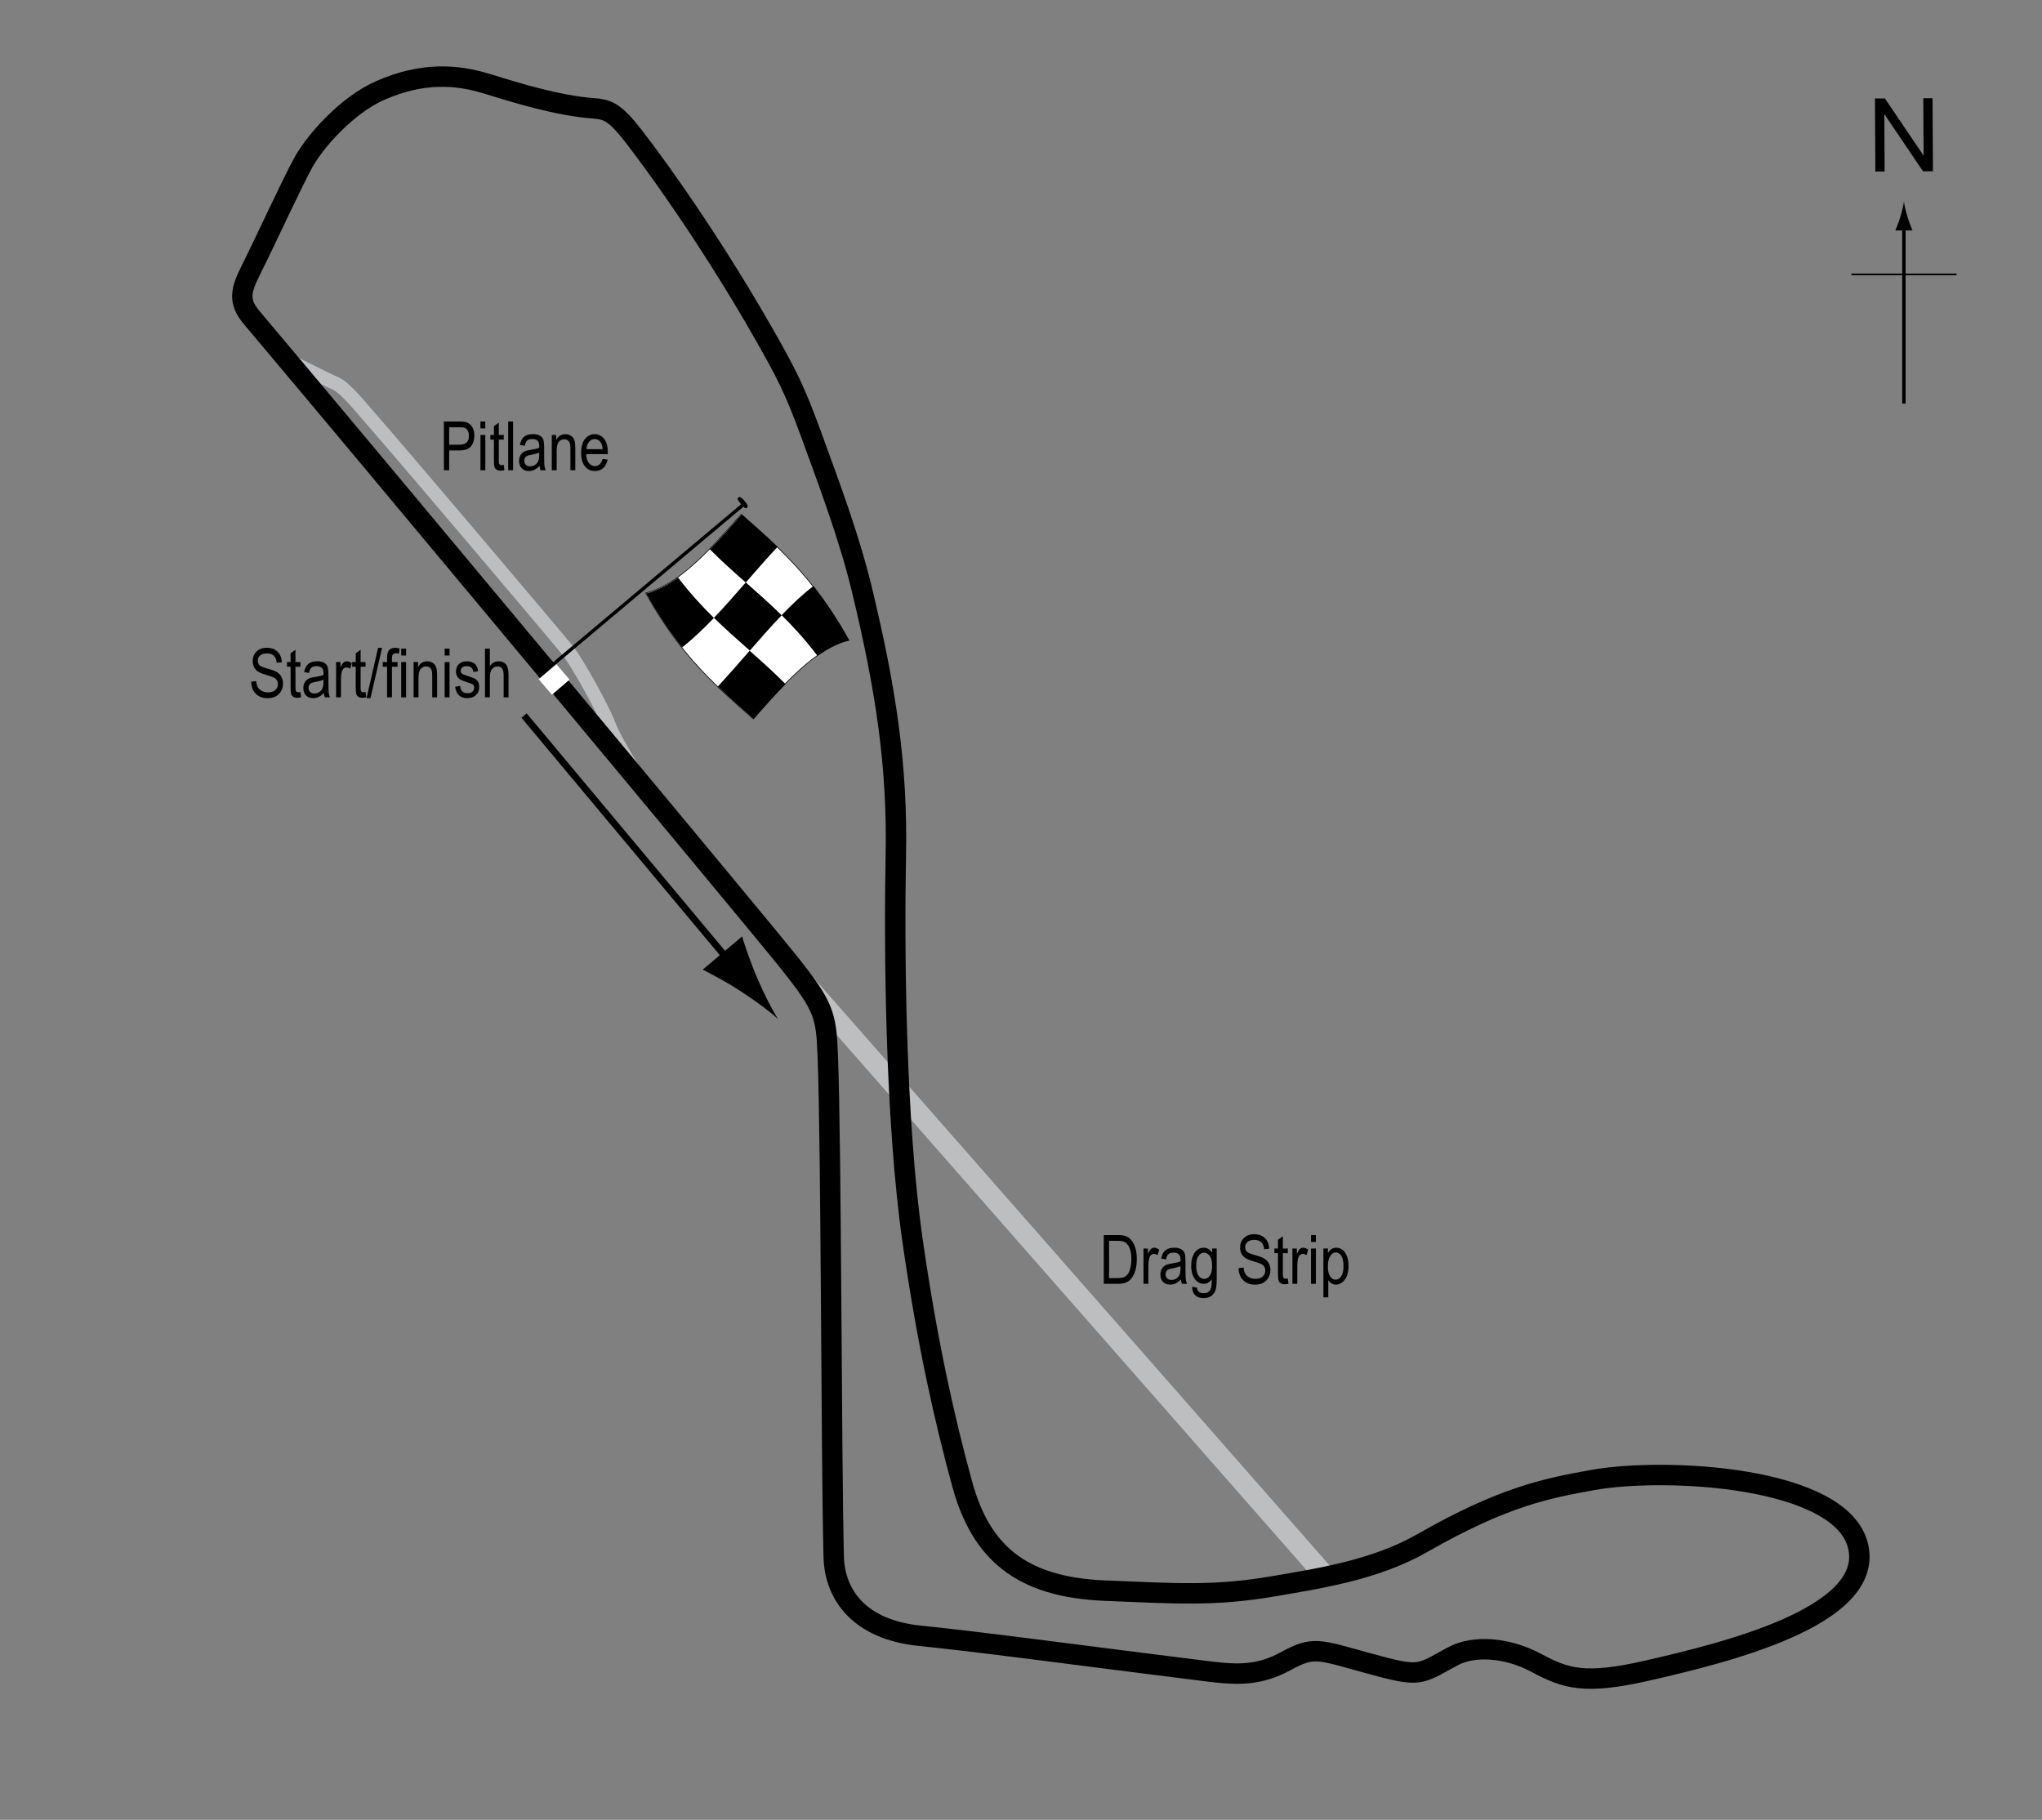 <?xml version="1.0" encoding="UTF-8"?> <!-- Generator: Adobe Illustrator 14.0.0, SVG Export Plug-In . SVG Version: 6.00 Build 43363) --> <svg xmlns="http://www.w3.org/2000/svg" xmlns:xlink="http://www.w3.org/1999/xlink" version="1.1" x="0px" y="0px" width="300px" height="267.333px" viewBox="0 0 300 267.333" xml:space="preserve"><rect x="0" y="0" width="300" height="267.333" fill="#808080" stroke="none"/> <g id="Sideroads"> <line fill="none" stroke="#BCBEC0" stroke-width="3" x1="118.047" y1="144.21" x2="194.642" y2="231.445"></line> </g> <g id="Pitlane"> <path fill="none" stroke="#BCBEC0" stroke-width="2" d="M42.11,52.792c0,0,5.625,2.875,7.125,3.5s3.961,3.756,5.5,5.5 c3.75,4.25,27.375,32.125,28.75,33.875s5.125,8.5,6,10.875s4.875,8.625,4.875,8.625"></path> </g> <g id="Circuit"> <path fill="none" stroke="#000000" stroke-width="3" d="M36.86,39.667c2.25-4.5,6.083-12.875,7.75-15.875s6.303-8.323,11.25-10.5 c6.25-2.75,11.292-2.333,15.625-1s10.5,3.25,15.75,3.625c1.87,0.134,2.875,0.542,4.875,2.875c1.566,1.828,11.043,14.296,20.25,30.5 c3.125,5.5,4.375,7.875,6.75,14.375c2.862,7.833,5.704,15.444,7.5,22.875c3.626,15.008,5.251,26.168,5,39.125 c-0.25,12.875-0.125,38.75,2.5,56.875c2.159,14.903,4.674,26.053,7.25,35.458c2.75,10.042,8.625,15.167,21,15.667 c10.33,0.417,15.981,0.851,24.625-0.625c6.782-1.158,15.06-2.398,22-6.375c12-6.875,18.434-8.063,25-9.25 c10.518-1.902,36.875-0.625,39.042,9.917c2.09,10.169-19.542,15.458-31.042,18.083c-9.105,2.078-11.917,1.208-16.25-1.125 s-9.243-2.613-12.25-1c-5.125,2.75-4.644,3.193-12.458,1.042c-7.417-2.042-8.042-2.542-12.167-0.292 c-3.805,2.075-6.938,2.035-11.25,1.5c-18.125-2.25-32.75-4.25-42.5-5.25c-8.736-0.896-12.478-5.877-12.625-11.625 c-0.375-14.625-0.333-59.417-0.875-73.625c-0.229-5.996-0.542-7.208-5.875-13.875s-63.75-76.75-78.75-94.5 C34.955,44.265,35.369,42.647,36.86,39.667z"></path> </g> <g id="Startline"> <line fill="none" stroke="#FFFFFF" stroke-width="3" x1="80.11" y1="100.917" x2="82.704" y2="98.698"></line> </g> <g id="Flag"> <g> <g> <path fill="#FFFFFF" stroke="#000000" stroke-width="0.1" d="M110.665,105.602c-5.268-4.665-10.536-9.03-15.803-18.491 c4.675-1.093,9.35-6.2,14.024-11.549c5.267,4.667,10.534,9.028,15.801,18.478C120.013,95.143,115.339,100.254,110.665,105.602z"></path> <path d="M109.564,85.574c-1.756-1.55-3.513-3.108-5.27-4.875c1.559-1.596,3.117-3.355,4.676-5.14 c1.755,1.555,3.511,3.079,5.267,4.771C112.679,81.992,111.122,83.786,109.564,85.574z"></path> <path d="M100.208,95.097c-1.755-2.211-3.511-4.785-5.267-7.922c1.558-0.379,3.116-1.202,4.674-2.329 c1.755,2.295,3.511,4.205,5.267,5.928C103.323,92.408,101.766,93.896,100.208,95.097z"></path> <path d="M110.161,95.573c-1.756-1.551-3.512-3.088-5.269-4.811c1.558-1.635,3.117-3.416,4.675-5.203 c1.756,1.55,3.512,3.093,5.268,4.827C113.276,92.01,111.719,93.786,110.161,95.573z"></path> <path d="M110.727,105.608c-1.756-1.557-3.513-3.078-5.27-4.764c1.558-1.667,3.115-3.464,4.673-5.25 c1.756,1.551,3.513,3.115,5.27,4.892C113.842,102.072,112.285,103.826,110.727,105.608z"></path> <path d="M120.106,96.346c-1.756-2.318-3.513-4.244-5.27-5.978c1.558-1.625,3.116-3.098,4.674-4.281 c1.755,2.232,3.51,4.833,5.266,8.003C123.22,94.442,121.663,95.24,120.106,96.346z"></path> </g> </g> <line fill="#FFFFFF" stroke="#000000" stroke-width="0.5" x1="109.449" y1="73.918" x2="81.301" y2="97.569"></line> <path d="M109.736,74.591c-0.148,0.126-0.301,0.151-0.868-0.524c-0.565-0.675-0.545-0.855-0.399-0.983 c0.152-0.124,0.372-0.144,0.937,0.532C109.973,74.29,109.887,74.467,109.736,74.591z"></path> <g> <line fill="none" stroke="#000000" x1="76.988" y1="105.108" x2="107.765" y2="141.944"></line> <path d="M108.87,145.643c-2.169-1.415-3.734-2.204-5.626-3.21l5.785-4.873c0.2,0.761,1.182,3.714,2.207,6.091 c1.098,2.548,2.228,4.743,3.082,6.063C113.164,148.646,111.191,147.156,108.87,145.643z"></path> </g> </g> <g id="North"> <g> <g> <g> <line fill="none" stroke="#000000" stroke-width="0.5" x1="279.711" y1="59.288" x2="279.711" y2="33.004"></line> <path d="M279.2,31.824c-0.25,0.827-0.48,1.364-0.746,2.027h2.521c-0.111-0.237-0.496-1.2-0.744-2.027 c-0.268-0.885-0.451-1.687-0.516-2.207C279.649,30.137,279.467,30.939,279.2,31.824z"></path> </g> </g> </g> <line fill="none" stroke="#000000" stroke-width="0.25" x1="272.006" y1="40.313" x2="287.442" y2="40.313"></line> <g> <path d="M275.518,25.204l-0.057-10.737l1.457-0.008l5.685,8.4l-0.045-8.43l1.362-0.007l0.057,10.737l-1.457,0.008l-5.685-8.407 l0.045,8.438L275.518,25.204z"></path> </g> </g> <g id="Labels"> <g> <path d="M65.213,69.079V61.92h2.212c0.521,0,0.905,0.045,1.152,0.137c0.339,0.124,0.608,0.353,0.811,0.688 s0.303,0.747,0.303,1.235c0,0.645-0.164,1.17-0.493,1.577s-0.896,0.61-1.704,0.61h-1.504v2.91H65.213z M65.989,65.324h1.519 c0.479,0,0.828-0.108,1.05-0.325s0.332-0.543,0.332-0.979c0-0.283-0.055-0.526-0.164-0.728c-0.108-0.202-0.24-0.34-0.395-0.415 c-0.155-0.075-0.435-0.112-0.838-0.112h-1.504V65.324z"></path> <path d="M70.584,62.931V61.92h0.718v1.011H70.584z M70.584,69.079v-5.186h0.718v5.186H70.584z"></path> <path d="M74.007,68.292l0.098,0.776c-0.198,0.052-0.378,0.078-0.537,0.078c-0.251,0-0.452-0.05-0.605-0.149 s-0.258-0.235-0.314-0.408c-0.058-0.172-0.086-0.516-0.086-1.03v-2.983h-0.527v-0.684h0.527v-1.284l0.718-0.527v1.812h0.728v0.684 h-0.728v3.032c0,0.28,0.021,0.46,0.063,0.542c0.062,0.117,0.178,0.176,0.347,0.176C73.771,68.327,73.877,68.315,74.007,68.292z"></path> <path d="M74.661,69.079V61.92h0.718v7.158H74.661z"></path> <path d="M79.275,68.439c-0.241,0.25-0.491,0.439-0.752,0.566s-0.53,0.19-0.811,0.19c-0.442,0-0.796-0.133-1.06-0.4 s-0.396-0.626-0.396-1.079c0-0.299,0.062-0.565,0.186-0.796s0.293-0.412,0.508-0.542s0.54-0.226,0.977-0.288 c0.586-0.086,1.016-0.188,1.289-0.308l0.005-0.225c0-0.355-0.063-0.604-0.19-0.747c-0.179-0.208-0.454-0.313-0.825-0.313 c-0.335,0-0.586,0.069-0.752,0.208s-0.288,0.4-0.366,0.783l-0.708-0.117c0.101-0.557,0.305-0.962,0.613-1.216 c0.307-0.254,0.747-0.381,1.32-0.381c0.446,0,0.796,0.084,1.05,0.251s0.414,0.375,0.481,0.623c0.066,0.248,0.1,0.609,0.1,1.084 v1.172c0,0.82,0.016,1.337,0.047,1.55c0.03,0.213,0.092,0.421,0.183,0.623h-0.752C79.347,68.899,79.298,68.687,79.275,68.439z M79.217,66.476c-0.264,0.13-0.656,0.241-1.177,0.332c-0.303,0.052-0.515,0.111-0.635,0.178s-0.214,0.161-0.281,0.283 c-0.066,0.122-0.1,0.263-0.1,0.422c0,0.248,0.076,0.445,0.229,0.593s0.364,0.222,0.635,0.222c0.257,0,0.491-0.067,0.7-0.2 c0.211-0.133,0.367-0.312,0.472-0.535s0.156-0.548,0.156-0.974V66.476z"></path> <path d="M81.067,69.079v-5.186h0.649v0.732c0.156-0.285,0.347-0.498,0.572-0.638c0.227-0.141,0.485-0.211,0.778-0.211 c0.227,0,0.438,0.045,0.631,0.134s0.35,0.207,0.468,0.352c0.119,0.145,0.207,0.333,0.266,0.564s0.088,0.586,0.088,1.064v3.188 h-0.718v-3.158c0-0.381-0.032-0.66-0.098-0.836c-0.065-0.176-0.167-0.312-0.305-0.408c-0.139-0.096-0.299-0.144-0.481-0.144 c-0.345,0-0.62,0.129-0.825,0.386s-0.308,0.699-0.308,1.325v2.835H81.067z"></path> <path d="M88.533,67.409l0.742,0.112c-0.124,0.553-0.348,0.971-0.671,1.252c-0.324,0.282-0.726,0.422-1.204,0.422 c-0.603,0-1.09-0.229-1.462-0.686c-0.373-0.458-0.56-1.117-0.56-1.98c0-0.895,0.188-1.578,0.563-2.048 c0.377-0.47,0.853-0.706,1.429-0.706c0.55,0,1.009,0.231,1.377,0.693s0.552,1.131,0.552,2.007l-0.005,0.234h-3.174 c0.029,0.583,0.164,1.022,0.405,1.318s0.534,0.444,0.879,0.444C87.945,68.473,88.321,68.118,88.533,67.409z M86.165,65.988h2.373 c-0.032-0.449-0.129-0.785-0.288-1.006c-0.231-0.322-0.525-0.483-0.884-0.483c-0.322,0-0.598,0.134-0.825,0.403 S86.188,65.532,86.165,65.988z"></path> </g> <g> <path d="M36.903,100.139l0.732-0.078c0.039,0.394,0.128,0.701,0.266,0.92c0.139,0.22,0.337,0.396,0.594,0.53s0.547,0.2,0.869,0.2 c0.462,0,0.821-0.113,1.076-0.338c0.256-0.226,0.384-0.519,0.384-0.88c0-0.211-0.046-0.396-0.14-0.553 c-0.092-0.158-0.232-0.287-0.42-0.388c-0.187-0.101-0.591-0.243-1.213-0.427c-0.554-0.165-0.947-0.33-1.182-0.496 s-0.417-0.377-0.547-0.632s-0.195-0.544-0.195-0.867c0-0.58,0.188-1.053,0.562-1.421s0.879-0.552,1.514-0.552 c0.437,0,0.817,0.086,1.146,0.259c0.326,0.172,0.58,0.42,0.762,0.742c0.18,0.322,0.277,0.702,0.29,1.138l-0.747,0.068 c-0.039-0.465-0.178-0.811-0.418-1.035c-0.238-0.225-0.575-0.337-1.008-0.337c-0.439,0-0.774,0.099-1.006,0.295 s-0.347,0.452-0.347,0.764c0,0.29,0.085,0.514,0.254,0.674c0.169,0.159,0.55,0.321,1.143,0.484c0.579,0.16,0.985,0.299,1.22,0.417 c0.358,0.183,0.628,0.423,0.811,0.721c0.183,0.298,0.274,0.653,0.274,1.066c0,0.41-0.096,0.783-0.288,1.119 c-0.192,0.337-0.453,0.593-0.783,0.769c-0.331,0.175-0.729,0.263-1.194,0.263c-0.726,0-1.305-0.218-1.735-0.654 C37.143,101.475,36.919,100.884,36.903,100.139z"></path> <path d="M44.134,101.657l0.098,0.776c-0.198,0.052-0.378,0.078-0.537,0.078c-0.251,0-0.452-0.05-0.605-0.149 s-0.258-0.235-0.315-0.408c-0.057-0.172-0.085-0.516-0.085-1.03v-2.983h-0.527v-0.684h0.527v-1.284l0.718-0.527v1.812h0.728v0.684 h-0.728v3.032c0,0.28,0.021,0.46,0.063,0.542c0.062,0.117,0.178,0.176,0.347,0.176C43.898,101.691,44.004,101.68,44.134,101.657z"></path> <path d="M47.582,101.804c-0.241,0.25-0.491,0.439-0.752,0.566s-0.53,0.19-0.811,0.19c-0.442,0-0.796-0.133-1.06-0.4 s-0.396-0.626-0.396-1.079c0-0.299,0.062-0.565,0.186-0.796s0.293-0.412,0.508-0.542s0.54-0.226,0.977-0.288 c0.586-0.086,1.016-0.188,1.289-0.308l0.005-0.225c0-0.355-0.063-0.604-0.19-0.747c-0.179-0.208-0.454-0.313-0.825-0.313 c-0.335,0-0.586,0.069-0.752,0.208s-0.288,0.4-0.366,0.783l-0.708-0.117c0.101-0.557,0.305-0.962,0.613-1.216 c0.307-0.254,0.747-0.381,1.32-0.381c0.446,0,0.796,0.084,1.05,0.251s0.414,0.375,0.481,0.623c0.066,0.248,0.1,0.609,0.1,1.084 v1.172c0,0.82,0.016,1.337,0.047,1.55c0.03,0.213,0.092,0.421,0.183,0.623h-0.752C47.653,102.264,47.604,102.051,47.582,101.804z M47.523,99.841c-0.264,0.13-0.656,0.241-1.177,0.332c-0.303,0.052-0.515,0.111-0.635,0.178s-0.214,0.161-0.281,0.283 c-0.066,0.122-0.1,0.263-0.1,0.422c0,0.248,0.076,0.445,0.229,0.593s0.364,0.222,0.635,0.222c0.257,0,0.491-0.067,0.7-0.2 c0.211-0.133,0.367-0.312,0.472-0.535s0.156-0.548,0.156-0.974V99.841z"></path> <path d="M49.374,102.443v-5.186h0.649v0.786c0.166-0.365,0.318-0.606,0.456-0.725c0.139-0.119,0.294-0.178,0.467-0.178 c0.241,0,0.486,0.094,0.737,0.283l-0.244,0.815c-0.179-0.127-0.354-0.19-0.522-0.19c-0.153,0-0.293,0.054-0.42,0.161 s-0.217,0.257-0.269,0.449c-0.091,0.335-0.137,0.692-0.137,1.069v2.715H49.374z"></path> <path d="M53.705,101.657l0.098,0.776c-0.198,0.052-0.378,0.078-0.537,0.078c-0.251,0-0.452-0.05-0.605-0.149 s-0.258-0.235-0.315-0.408c-0.057-0.172-0.085-0.516-0.085-1.03v-2.983h-0.527v-0.684h0.527v-1.284l0.718-0.527v1.812h0.728v0.684 h-0.728v3.032c0,0.28,0.021,0.46,0.063,0.542c0.062,0.117,0.178,0.176,0.347,0.176C53.468,101.691,53.575,101.68,53.705,101.657z"></path> <path d="M53.847,102.561l1.7-7.397h0.586l-1.705,7.397H53.847z"></path> <path d="M56.864,102.443v-4.502h-0.64v-0.684h0.64v-0.552c0-0.407,0.042-0.712,0.127-0.916s0.215-0.359,0.39-0.466 s0.394-0.161,0.658-0.161c0.206,0,0.431,0.031,0.676,0.093l-0.107,0.762c-0.149-0.033-0.291-0.049-0.425-0.049 c-0.215,0-0.369,0.056-0.461,0.168c-0.094,0.112-0.14,0.326-0.14,0.642v0.479h0.83v0.684h-0.83v4.502H56.864z"></path> <path d="M58.944,96.296v-1.011h0.718v1.011H58.944z M58.944,102.443v-5.186h0.718v5.186H58.944z"></path> <path d="M60.765,102.443v-5.186h0.649v0.732c0.156-0.285,0.347-0.498,0.572-0.638c0.227-0.141,0.485-0.211,0.778-0.211 c0.227,0,0.438,0.045,0.631,0.134s0.35,0.207,0.468,0.352c0.119,0.145,0.207,0.333,0.266,0.564s0.088,0.586,0.088,1.064v3.188 H63.5v-3.158c0-0.381-0.032-0.66-0.098-0.836c-0.065-0.176-0.167-0.312-0.306-0.408c-0.138-0.096-0.298-0.144-0.48-0.144 c-0.345,0-0.62,0.129-0.825,0.386s-0.308,0.699-0.308,1.325v2.835H60.765z"></path> <path d="M65.326,96.296v-1.011h0.718v1.011H65.326z M65.326,102.443v-5.186h0.718v5.186H65.326z"></path> <path d="M66.869,100.891l0.718-0.137c0.042,0.366,0.157,0.639,0.346,0.816c0.188,0.179,0.438,0.268,0.75,0.268 c0.313,0,0.554-0.077,0.724-0.232c0.171-0.155,0.256-0.351,0.256-0.588c0-0.205-0.073-0.365-0.22-0.479 c-0.101-0.078-0.345-0.176-0.732-0.293c-0.56-0.172-0.935-0.319-1.123-0.439s-0.335-0.282-0.439-0.483s-0.156-0.431-0.156-0.688 c0-0.443,0.142-0.802,0.425-1.079s0.676-0.415,1.177-0.415c0.315,0,0.594,0.057,0.832,0.171c0.24,0.114,0.423,0.267,0.55,0.459 s0.215,0.467,0.264,0.825l-0.703,0.117c-0.065-0.566-0.373-0.85-0.923-0.85c-0.313,0-0.545,0.063-0.698,0.187 c-0.153,0.125-0.229,0.285-0.229,0.479c0,0.191,0.073,0.342,0.22,0.453c0.089,0.064,0.35,0.168,0.783,0.311 c0.597,0.189,0.982,0.34,1.157,0.453s0.312,0.266,0.409,0.46c0.097,0.194,0.146,0.425,0.146,0.692 c0,0.496-0.157,0.897-0.471,1.203c-0.314,0.307-0.743,0.46-1.287,0.46C67.623,102.561,67.032,102.004,66.869,100.891z"></path> <path d="M71.249,102.443v-7.158h0.718v2.568c0.169-0.238,0.36-0.416,0.573-0.535c0.214-0.119,0.449-0.178,0.706-0.178 c0.452,0,0.81,0.144,1.071,0.432c0.263,0.288,0.394,0.816,0.394,1.584v3.286h-0.718v-3.286c0-0.449-0.08-0.771-0.239-0.967 s-0.379-0.293-0.659-0.293c-0.313,0-0.578,0.125-0.799,0.376c-0.219,0.25-0.329,0.695-0.329,1.333v2.837H71.249z"></path> </g> <g> <path d="M162.161,188.594v-7.158h2.027c0.5,0,0.881,0.044,1.143,0.132c0.342,0.114,0.637,0.322,0.889,0.625 c0.25,0.303,0.445,0.685,0.586,1.146c0.139,0.46,0.209,1.006,0.209,1.638c0,0.811-0.119,1.498-0.355,2.063 c-0.238,0.564-0.543,0.965-0.916,1.201c-0.373,0.235-0.859,0.354-1.463,0.354H162.161z M162.938,187.75h1.25 c0.504,0,0.887-0.082,1.146-0.247c0.262-0.164,0.461-0.428,0.602-0.793c0.186-0.484,0.277-1.066,0.277-1.743 c0-0.726-0.098-1.296-0.295-1.712c-0.197-0.414-0.449-0.691-0.76-0.832c-0.207-0.094-0.539-0.142-0.99-0.142h-1.23V187.75z"></path> <path d="M167.997,188.594v-5.186h0.648v0.786c0.166-0.364,0.318-0.606,0.457-0.726c0.139-0.118,0.293-0.178,0.467-0.178 c0.24,0,0.486,0.094,0.736,0.283l-0.244,0.815c-0.178-0.127-0.354-0.19-0.521-0.19c-0.154,0-0.293,0.054-0.42,0.161 s-0.217,0.257-0.27,0.449c-0.09,0.335-0.137,0.692-0.137,1.069v2.715H167.997z"></path> <path d="M173.495,187.955c-0.242,0.251-0.492,0.439-0.752,0.566c-0.262,0.127-0.531,0.19-0.811,0.19 c-0.443,0-0.797-0.133-1.061-0.4s-0.395-0.627-0.395-1.079c0-0.3,0.061-0.565,0.186-0.796c0.123-0.23,0.293-0.412,0.508-0.542 s0.539-0.226,0.977-0.288c0.586-0.086,1.016-0.188,1.289-0.308l0.004-0.225c0-0.354-0.063-0.604-0.189-0.747 c-0.18-0.209-0.455-0.313-0.826-0.313c-0.334,0-0.586,0.069-0.752,0.209c-0.166,0.139-0.287,0.399-0.365,0.782l-0.709-0.117 c0.102-0.557,0.305-0.962,0.613-1.216c0.307-0.254,0.748-0.381,1.32-0.381c0.447,0,0.797,0.084,1.051,0.252 c0.254,0.167,0.414,0.375,0.48,0.622s0.1,0.608,0.1,1.084v1.172c0,0.82,0.016,1.337,0.047,1.55 c0.031,0.214,0.092,0.422,0.184,0.623h-0.752C173.565,188.415,173.516,188.202,173.495,187.955z M173.436,185.992 c-0.264,0.13-0.656,0.241-1.178,0.332c-0.303,0.052-0.514,0.111-0.635,0.179c-0.119,0.066-0.213,0.16-0.281,0.283 c-0.066,0.121-0.1,0.262-0.1,0.422c0,0.248,0.076,0.445,0.23,0.594c0.152,0.147,0.363,0.222,0.635,0.222 c0.256,0,0.49-0.067,0.699-0.2c0.211-0.133,0.367-0.312,0.473-0.535c0.104-0.223,0.156-0.547,0.156-0.974V185.992z"></path> <path d="M175.145,189.024l0.703,0.127c0.031,0.278,0.129,0.485,0.293,0.621c0.162,0.137,0.389,0.204,0.678,0.204 c0.316,0,0.568-0.075,0.754-0.228c0.188-0.15,0.316-0.377,0.385-0.676c0.041-0.183,0.063-0.566,0.063-1.152 c-0.156,0.223-0.332,0.391-0.527,0.504s-0.412,0.17-0.648,0.17c-0.508,0-0.93-0.215-1.266-0.645 c-0.383-0.494-0.576-1.157-0.576-1.987c0-0.557,0.086-1.044,0.254-1.46c0.17-0.416,0.393-0.723,0.666-0.918 c0.275-0.195,0.584-0.293,0.926-0.293c0.252,0,0.48,0.062,0.686,0.185c0.207,0.122,0.391,0.308,0.551,0.553v-0.62h0.664v4.482 c0,0.797-0.066,1.366-0.195,1.707c-0.131,0.34-0.344,0.608-0.641,0.805c-0.295,0.197-0.652,0.296-1.068,0.296 c-0.551,0-0.975-0.147-1.27-0.444C175.278,189.958,175.135,189.547,175.145,189.024z M175.741,185.909 c0,0.682,0.111,1.18,0.338,1.493c0.225,0.313,0.5,0.47,0.826,0.47s0.604-0.153,0.832-0.46c0.229-0.308,0.342-0.795,0.342-1.464 c0-0.652-0.117-1.139-0.352-1.456c-0.234-0.318-0.521-0.478-0.857-0.478c-0.299,0-0.563,0.159-0.789,0.478 C175.854,184.809,175.741,185.282,175.741,185.909z"></path> <path d="M181.965,186.29l0.732-0.078c0.039,0.395,0.129,0.701,0.266,0.92c0.139,0.221,0.338,0.396,0.594,0.53 c0.258,0.134,0.547,0.2,0.869,0.2c0.463,0,0.822-0.113,1.076-0.338c0.256-0.227,0.385-0.52,0.385-0.881 c0-0.211-0.047-0.395-0.141-0.553c-0.092-0.157-0.232-0.286-0.42-0.387c-0.186-0.102-0.59-0.243-1.213-0.428 c-0.553-0.164-0.947-0.329-1.182-0.495s-0.416-0.377-0.547-0.632c-0.129-0.256-0.195-0.545-0.195-0.867 c0-0.58,0.188-1.053,0.563-1.421c0.373-0.368,0.879-0.552,1.514-0.552c0.436,0,0.816,0.086,1.145,0.259 c0.326,0.173,0.58,0.42,0.762,0.742c0.18,0.322,0.277,0.702,0.291,1.138l-0.748,0.068c-0.039-0.465-0.178-0.811-0.418-1.035 c-0.238-0.225-0.574-0.337-1.008-0.337c-0.439,0-0.773,0.099-1.006,0.296c-0.23,0.196-0.346,0.451-0.346,0.764 c0,0.289,0.084,0.514,0.254,0.674c0.168,0.159,0.549,0.32,1.143,0.484c0.578,0.16,0.984,0.299,1.219,0.417 c0.359,0.183,0.629,0.423,0.811,0.721c0.184,0.298,0.275,0.653,0.275,1.065c0,0.41-0.096,0.783-0.289,1.119 c-0.191,0.338-0.453,0.594-0.783,0.77c-0.33,0.175-0.729,0.263-1.193,0.263c-0.727,0-1.305-0.218-1.736-0.654 S181.983,187.036,181.965,186.29z"></path> <path d="M189.198,187.808l0.098,0.776c-0.199,0.053-0.379,0.078-0.537,0.078c-0.252,0-0.453-0.05-0.605-0.148 c-0.154-0.1-0.258-0.236-0.316-0.408c-0.057-0.172-0.084-0.516-0.084-1.03v-2.983h-0.527v-0.684h0.527v-1.284l0.717-0.527v1.812 h0.729v0.684h-0.729v3.032c0,0.28,0.021,0.46,0.064,0.542c0.061,0.117,0.178,0.176,0.346,0.176 C188.961,187.842,189.067,187.831,189.198,187.808z"></path> <path d="M189.875,188.594v-5.186h0.65v0.786c0.166-0.364,0.318-0.606,0.455-0.726c0.139-0.118,0.295-0.178,0.467-0.178 c0.242,0,0.486,0.094,0.738,0.283l-0.244,0.815c-0.18-0.127-0.354-0.19-0.523-0.19c-0.152,0-0.293,0.054-0.42,0.161 s-0.217,0.257-0.268,0.449c-0.092,0.335-0.137,0.692-0.137,1.069v2.715H189.875z"></path> <path d="M192.606,182.447v-1.011h0.717v1.011H192.606z M192.606,188.594v-5.186h0.717v5.186H192.606z"></path> <path d="M194.426,190.582v-7.173h0.664v0.674c0.162-0.279,0.344-0.482,0.541-0.605c0.199-0.123,0.426-0.186,0.684-0.186 c0.334,0,0.637,0.1,0.906,0.298s0.486,0.501,0.65,0.905c0.164,0.406,0.246,0.893,0.246,1.463c0,0.883-0.184,1.562-0.555,2.039 c-0.369,0.477-0.803,0.715-1.301,0.715c-0.221,0-0.428-0.057-0.619-0.171c-0.193-0.114-0.359-0.274-0.498-0.483v2.524H194.426z M195.083,186.031c0,0.671,0.111,1.165,0.336,1.481c0.223,0.318,0.494,0.477,0.813,0.477c0.305,0,0.574-0.164,0.805-0.493 s0.346-0.837,0.346-1.523c0-0.677-0.113-1.179-0.336-1.504c-0.225-0.325-0.498-0.488-0.818-0.488 c-0.289,0-0.553,0.175-0.789,0.524C195.2,184.855,195.083,185.364,195.083,186.031z"></path> </g> </g> </svg> 